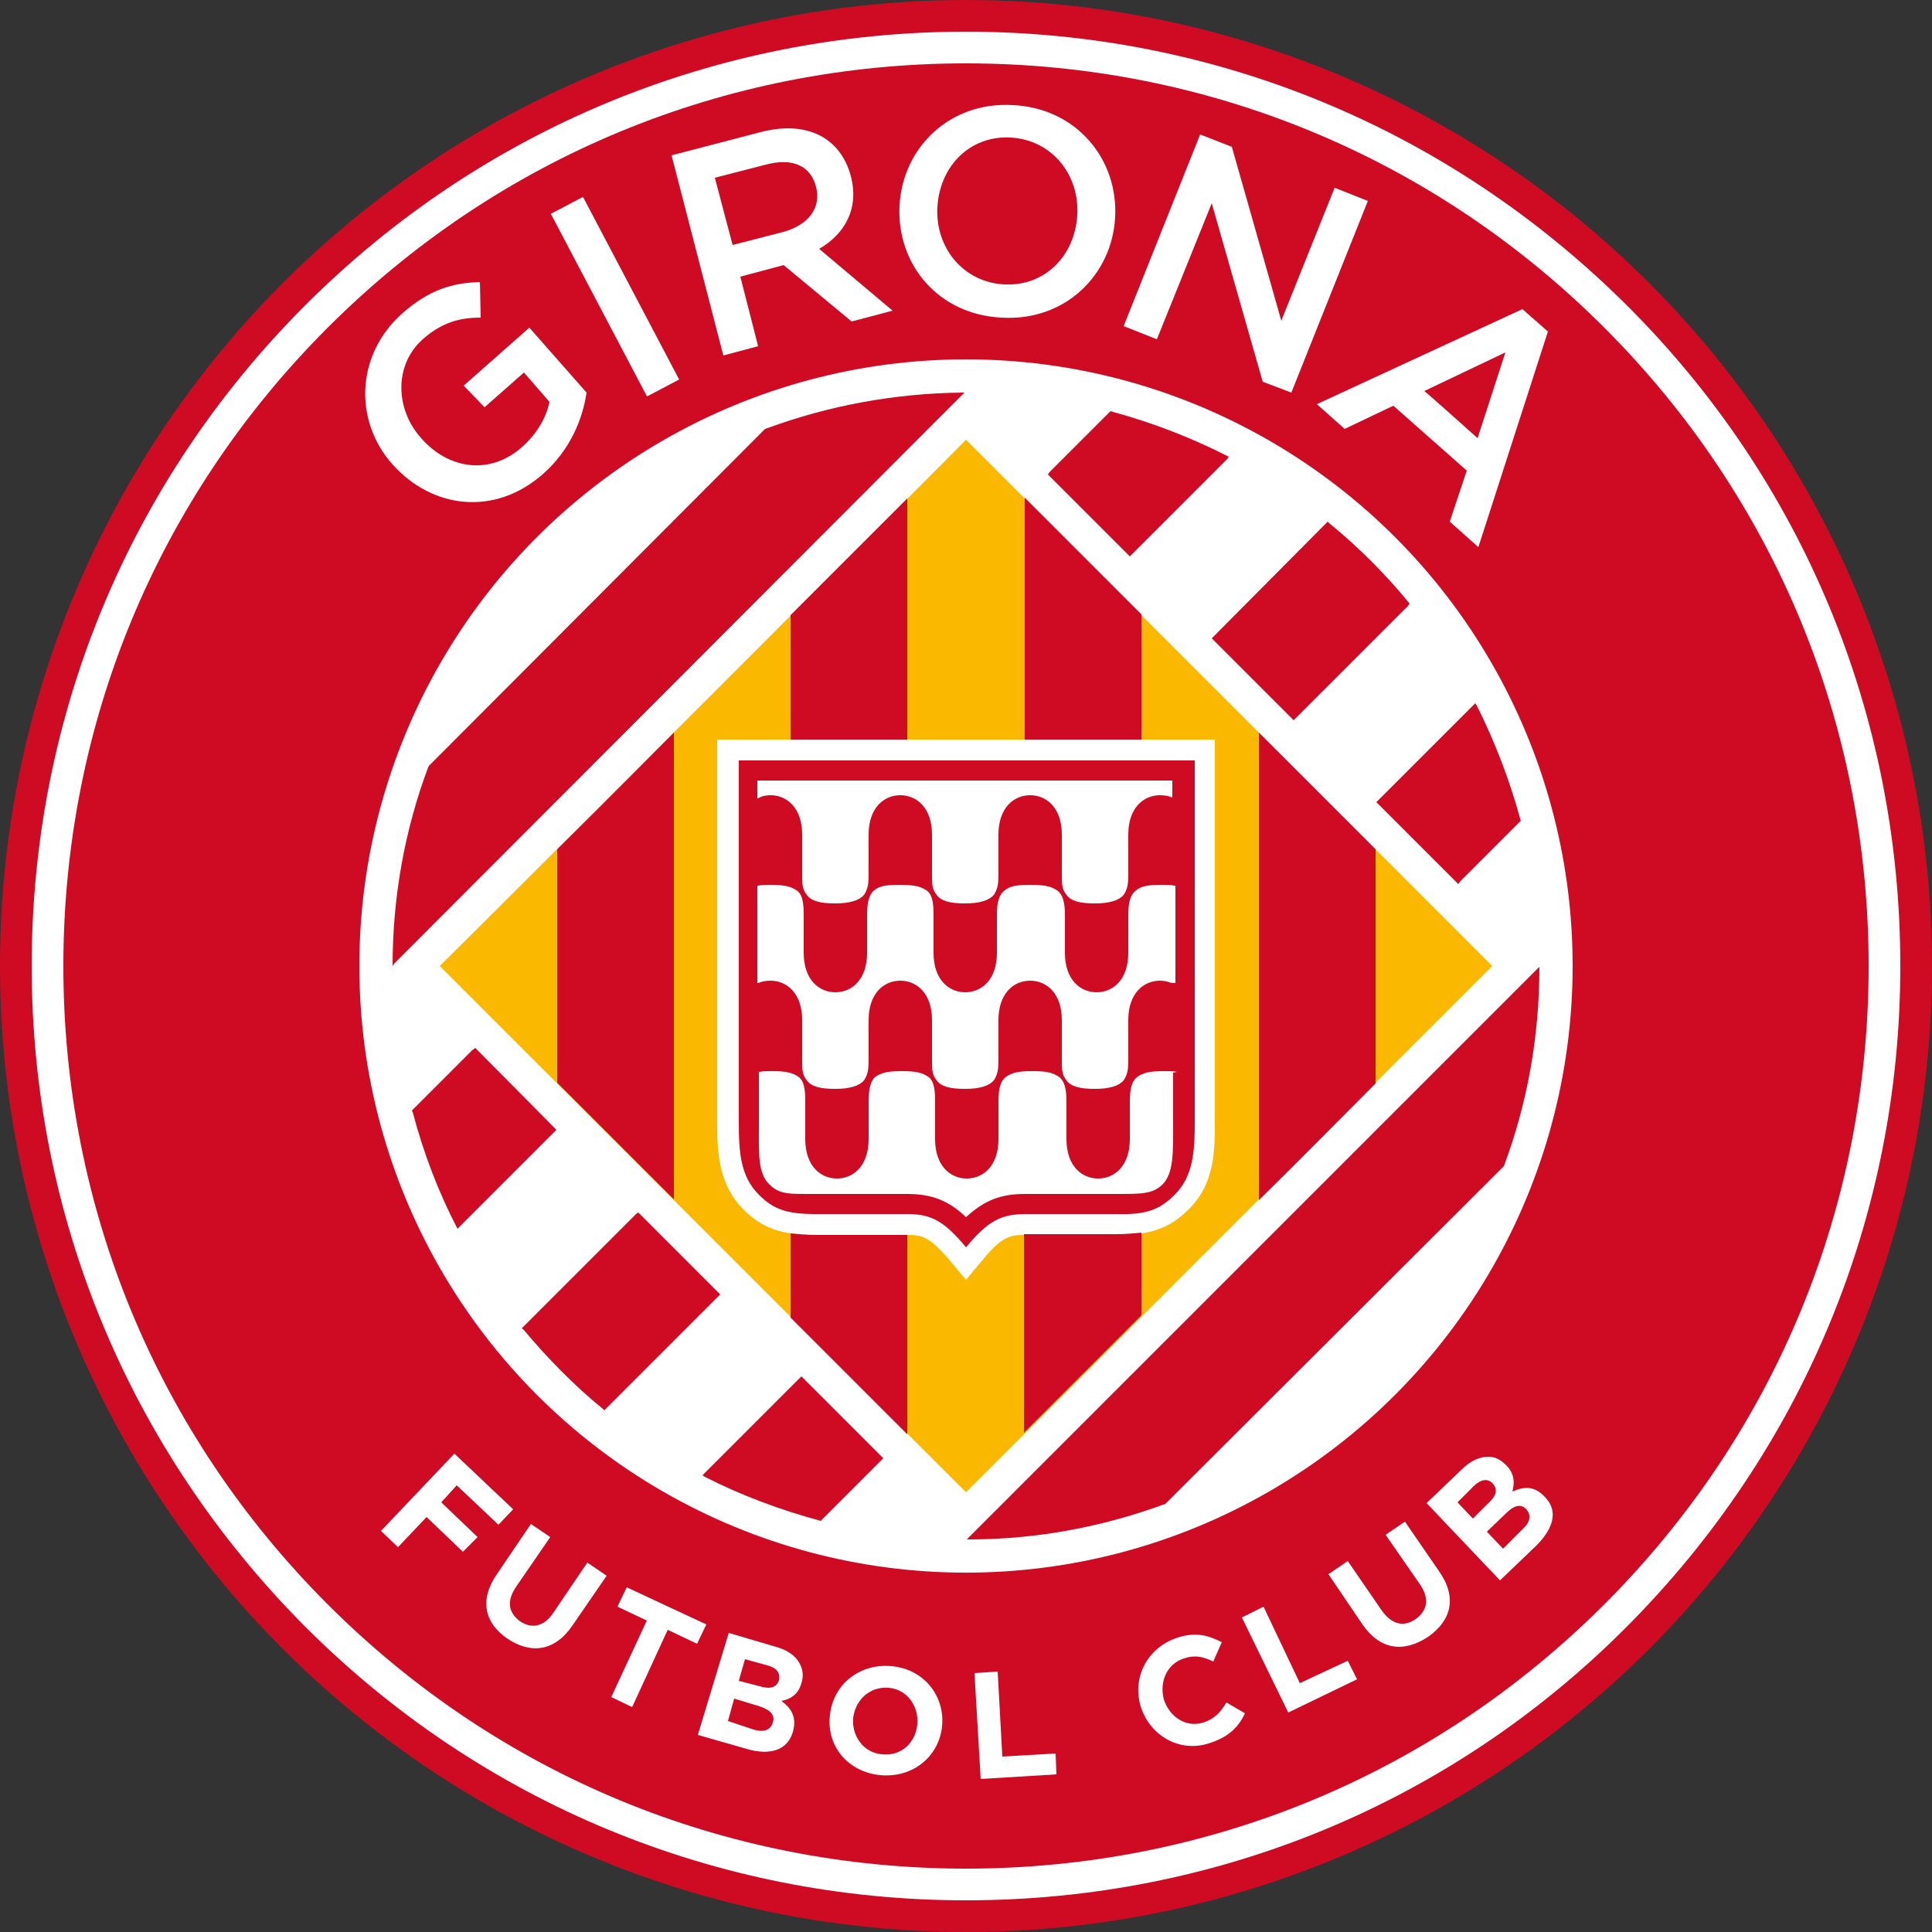 <?xml version="1.0" encoding="UTF-8"?> <svg xmlns="http://www.w3.org/2000/svg" xmlns:xlink="http://www.w3.org/1999/xlink" version="1.1" id="Capa_1" x="0px" y="0px" viewBox="0 0 250 250" style="enable-background:new 0 0 250 250;" xml:space="preserve"><rect x="0" y="0" width="250" height="250" fill="#333333" stroke="none"/> <style type="text/css"> .st0{fill:#CF0B24;} .st1{fill:#FFFFFF;} .st2{fill:#FAB900;} </style> <g> <circle class="st0" cx="125" cy="125" r="125"></circle> <path class="st1" d="M39.5,210.5C16.7,187.6,4.1,157.3,4.1,125s12.6-62.7,35.4-85.5C62.3,16.7,92.7,4.1,125,4.1 s62.6,12.6,85.5,35.4s35.4,53.2,35.4,85.5s-12.6,62.6-35.4,85.5s-53.2,35.4-85.5,35.4S62.3,233.3,39.5,210.5L39.5,210.5z"></path> <path class="st0" d="M125,241.8c-31.2,0-60.5-12.1-82.6-34.2S8.2,156.2,8.2,125s12.1-60.5,34.2-82.6S93.8,8.2,125,8.2 s60.5,12.1,82.6,34.2s34.2,51.4,34.2,82.6s-12.1,60.5-34.2,82.6S156.2,241.8,125,241.8L125,241.8z"></path> <circle class="st1" cx="125" cy="125" r="78.5"></circle> <polygon class="st1" points="58.8,188.1 66.4,195.3 64.5,197.3 59.1,192.2 57.1,194.4 61.8,198.9 59.9,200.8 55.2,196.3 51.5,200.2 49.3,198.1 "></polygon> <path class="st1" d="M64.3,203.7l4.4-6.5l2.5,1.7l-4.4,6.4c-1.3,1.9-1,3.4,0.5,4.5c1.5,1,3.1,0.7,4.3-1.1l4.4-6.5l2.5,1.7l-4.4,6.4 c-2.3,3.4-5.4,3.8-8.5,1.7C62.7,210,62,207,64.3,203.7L64.3,203.7z"></path> <polygon class="st1" points="83.7,209.7 79.9,207.9 81.1,205.4 91.4,210.2 90.2,212.7 86.4,210.9 81.8,220.9 79.1,219.6 "></polygon> <path class="st1" d="M94.3,211.3l6.1,1.8c1.5,0.4,2.6,1.2,3.1,2.2c0.4,0.8,0.5,1.6,0.2,2.5c-0.4,1.5-1.5,2.1-2.6,2.3 c1.4,1,2,2.2,1.5,4c-0.7,2.4-3,3.1-6,2.2l-6.3-1.8L94.3,211.3L94.3,211.3z M97.5,223.8c1.3,0.4,2.2,0.1,2.5-0.9 c0.3-0.9-0.2-1.6-1.7-2.1l-3.3-1l-0.8,2.9L97.5,223.8L97.5,223.8z M98.3,218.2c1.3,0.4,2.2,0.2,2.5-0.8c0.2-0.9-0.3-1.6-1.5-1.9 l-2.9-0.8l-0.8,2.8L98.3,218.2L98.3,218.2z"></path> <path class="st1" d="M107.4,221.9c0.4-3.9,3.8-6.7,8-6.3c4.2,0.4,6.9,3.9,6.5,7.8c-0.4,3.9-3.8,6.7-8,6.3 C109.7,229.3,106.9,225.9,107.4,221.9z M118.7,223.1c0.2-2.3-1.3-4.5-3.7-4.7c-2.4-0.2-4.3,1.5-4.6,3.9c-0.2,2.3,1.3,4.5,3.7,4.7 C116.6,227.3,118.5,225.5,118.7,223.1z"></path> <polygon class="st1" points="126.1,216.5 129.1,216.3 129.7,227.3 136.6,226.9 136.7,229.6 126.9,230.2 "></polygon> <path class="st1" d="M147.6,220.8c-1.1-3.7,0.8-7.6,4.8-8.9c2.5-0.8,4.1-0.2,5.7,0.6l-1.1,2.5c-1.3-0.6-2.3-0.9-3.8-0.4 c-2.2,0.7-3.2,3-2.6,5.3c0.7,2.2,2.8,3.7,5.1,3c1.5-0.5,2.2-1.3,3-2.6l2.4,1.4c-0.9,1.9-2.2,3.1-4.7,3.9 C152.6,226.8,148.8,224.6,147.6,220.8L147.6,220.8z"></path> <polygon class="st1" points="160.7,209.3 163.5,207.9 168.2,217.8 174.4,214.9 175.6,217.3 166.7,221.6 "></polygon> <path class="st1" d="M176.3,210.2l-4.4-6.5l2.5-1.7l4.4,6.4c1.3,1.8,2.8,2.2,4.4,1.1c1.5-1.1,1.8-2.6,0.6-4.4l-4.5-6.5l2.5-1.7 l4.4,6.4c2.4,3.4,1.6,6.4-1.4,8.5C181.6,213.9,178.6,213.5,176.3,210.2L176.3,210.2z"></path> <path class="st1" d="M184.6,194.5l4.6-4.4c1.1-1.1,2.3-1.6,3.4-1.6c0.9,0,1.6,0.4,2.3,1.1c1.1,1.1,1.1,2.3,0.8,3.4 c1.6-0.7,2.9-0.7,4.2,0.7c1.8,1.8,1.1,4.1-1.1,6.3l-4.7,4.5L184.6,194.5L184.6,194.5z M192.6,194.5c1-0.9,1.3-1.8,0.5-2.6 c-0.6-0.6-1.5-0.5-2.4,0.4l-2.1,2.1l2,2.1L192.6,194.5z M197,197.9c1-0.9,1.2-1.8,0.5-2.6c-0.6-0.7-1.5-0.6-2.6,0.5l-2.5,2.4 l2.1,2.2L197,197.9L197,197.9z"></path> <path class="st1" d="M50.8,60.1c-5-5.6-4.8-14.1,1.2-19.5c3.5-3.1,6.5-4,10.1-4.1l0.1,4.6c-2.7,0-5,0.6-7.5,2.8 c-3.7,3.3-3.6,9-0.2,12.8c3.6,4.1,9,4.8,13.1,1.1c1.9-1.7,3.1-3.8,3.5-5.8l-3.3-3.8l-5.1,4.5L60,49.9l8.5-7.5l7.4,8.4 c-0.5,3.4-2.1,7.4-5.6,10.5C64.1,66.8,56,65.9,50.8,60.1z"></path> <rect x="77.2" y="25.1" transform="matrix(0.885 -0.466 0.466 0.885 -8.738 41.432)" class="st1" width="4.7" height="26.7"></rect> <path class="st1" d="M86.9,20.1l11.5-3c6.1-1.6,10.4,0.8,11.7,5.7c1.1,4.2-0.8,7.5-4.1,9.4l9.5,8l-5.3,1.4l-8.8-7.3l-5.6,1.5l2.3,9 l-4.5,1.2L86.9,20.1L86.9,20.1z M101.4,30c3.2-0.9,4.9-3.1,4.2-5.8c-0.7-2.8-3.1-3.8-6.5-2.9L92.5,23l2.3,8.7L101.4,30L101.4,30z"></path> <path class="st1" d="M116.4,26.6c0.4-7.5,6.5-13.5,14.7-13c8.2,0.4,13.6,7,13.2,14.5c-0.4,7.5-6.5,13.5-14.7,13 C121.4,40.7,116,34.2,116.4,26.6z M139.4,27.8c0.3-5.2-3.3-9.7-8.6-10c-5.3-0.3-9.2,3.7-9.5,9c-0.3,5.2,3.3,9.7,8.6,10 C135.2,37.1,139.1,33.1,139.4,27.8z"></path> <polygon class="st1" points="155.3,17.4 159.4,19 165.8,41.5 172.7,24.3 177,26 167.1,50.8 163.4,49.4 156.8,26.3 149.7,43.9 145.4,42.2 "></polygon> <path class="st1" d="M197,40l3.3,2.9l-9,27.9l-3.7-3.3l2.2-6.6l-9.5-8.4l-6.3,3l-3.6-3.2L197,40L197,40z M191.2,56.7l3.6-11.1 l-10.5,5C184.4,50.6,191.2,56.7,191.2,56.7z"></path> <path class="st0" d="M150.8,194.6c-7.9,2.9-16.4,4.6-25.4,4.6l-0.3,0l73.8-73.8l0.3-0.3c0,9.1-1.6,17.8-4.6,25.8l-0.1,0.1 L151,194.4L150.8,194.6L150.8,194.6z"></path> <path class="st0" d="M50.8,125c0-9,1.6-17.7,4.6-25.7l0.1-0.2L99,55.5l0.3-0.1c7.9-2.9,16.4-4.5,25.2-4.6h0.3L51,124.7 C51,124.7,50.8,125,50.8,125z"></path> <path class="st0" d="M71.7,146.5l-12.2,12.2l-0.3,0.3c-2.5-4.8-4.4-9.8-5.8-15.1l-0.1-0.2l7.8-7.8l0.4-0.3L72,146.2 C72,146.2,71.7,146.5,71.7,146.5z"></path> <path class="st0" d="M78,182.3c-3.8-3.1-7.2-6.6-10.3-10.3l-0.2-0.1L82.4,157l0.2-0.1l10.6,10.6l-0.2,0.2l-14.8,14.8L78,182.3 L78,182.3z"></path> <path class="st0" d="M196.7,105.9c-1.4-5.1-3.3-10-5.6-14.6l-0.2-0.3l-12.5,12.5l-0.3,0.3l10.6,10.6l0.3-0.4l7.8-7.8 C196.8,106.3,196.7,105.9,196.7,105.9z"></path> <path class="st0" d="M182.2,78.4l-14.4,14.4l-0.4,0.4l-10.6-10.6l0.4-0.4l14.6-14.7l0.2,0.2c3.8,3.1,7.3,6.6,10.4,10.4L182.2,78.4 L182.2,78.4z"></path> <path class="st0" d="M158.8,59.4l-12.2,12.2l-0.4,0.4l-10.6-10.6l0.2-0.3l7.9-7.9l0.3,0.1c5.2,1.4,10.3,3.4,15,5.8L158.8,59.4 L158.8,59.4z"></path> <path class="st0" d="M114.1,188.9l-7.6,7.6l-0.3,0.3c-5.2-1.4-10.3-3.3-15-5.7l-0.3-0.2l12.8-12.8l0.2,0.2l10.4,10.4 C114.4,188.6,114.1,188.9,114.1,188.9z"></path> <path class="st2" d="M125,56.9c5.4,5.4,62.6,62.6,68.1,68.1c-5.4,5.4-62.6,62.6-68.1,68.1c-5.4-5.4-62.6-62.6-68.1-68.1 C62.4,119.6,119.6,62.4,125,56.9z"></path> <path class="st1" d="M92.8,95.7v49.4c0,3.8,0.1,8.1,3.4,11.4c2.5,2.5,5,3.3,9.3,3.3h11.8c1.9,0,2.9,0.1,5.6,3.3l2.1,2.5l2.1-2.5 c2.6-3.2,3.7-3.3,5.6-3.3h11.8c4.3,0,6.8-0.8,9.3-3.3c3.4-3.3,3.4-7.6,3.4-11.4V95.7L92.8,95.7L92.8,95.7z"></path> <path class="st0" d="M178,139.9v-30c-4.6-4.6-9.8-9.8-15.1-15.1v0.1V155v0.3c5.4-5.3,10.6-10.6,15.1-15.1L178,139.9L178,139.9z"></path> <path class="st0" d="M147.7,79.9v15.8h-15.1v-0.2l0-30.9v-0.2c4.1,4.1,9.4,9.4,15.1,15.1L147.7,79.9L147.7,79.9z"></path> <path class="st0" d="M87.2,154.8V94.8c-2.5,2.5-8.8,8.9-15.1,15.1v0.1l0,29.7v0.4c4.6,4.6,9.8,9.8,15.1,15.1L87.2,154.8L87.2,154.8 z"></path> <path class="st0" d="M117.4,95.7h-15.1v-0.2l0-15.7v-0.2c5.8-5.8,11.1-11.1,15.1-15.1v0.2v30.8L117.4,95.7L117.4,95.7z"></path> <path class="st0" d="M147.7,170.1v-10.6c-1,0.1-2,0.2-3.3,0.2h-11.9v0.1v25.4v0.2c4.1-4.1,9.4-9.4,15.1-15.1L147.7,170.1 L147.7,170.1z"></path> <path class="st0" d="M117.4,185.4v-25.6h-11.8c-1.2,0-2.3-0.1-3.3-0.2v0.1v10.6v0.2c5.8,5.8,11.1,11.1,15.1,15.1L117.4,185.4 L117.4,185.4z"></path> <path class="st0" d="M125,161.4c-2.9-3.5-4.6-4.3-7.6-4.3h-11.8c-3.8,0-5.5-0.6-7.4-2.5c-2.4-2.4-2.6-5.5-2.6-9.5V98.4h59v46.7 c0,4-0.2,7.1-2.6,9.5c-1.9,1.9-3.6,2.6-7.4,2.5h-11.8C129.6,157.1,127.9,157.9,125,161.4L125,161.4L125,161.4z"></path> <path class="st1" d="M151.7,103.2c-0.5-0.2-1-0.3-1.6-0.3l0,0c-2.1,0-4.1,1.6-4.1,5.1v5c0,1.5-0.1,2-0.6,2.8 c-0.6,0.7-1.8,1.1-3.7,1.1l0,0c-2,0-3.1-0.3-3.7-1.1c-0.6-0.8-0.6-1.3-0.6-2.8v-5c0-3.5-2-5.1-4.1-5.1l0,0c-2.1,0-4.1,1.6-4.1,5.1 v5c0,1.5-0.1,2-0.6,2.8c-0.6,0.7-1.8,1.1-3.7,1.1l0,0c-2,0-3.1-0.3-3.7-1.1c-0.6-0.8-0.6-1.3-0.6-2.8v-5c0-3.5-2-5.1-4.1-5.1l0,0 c-2.1,0-4.1,1.6-4.1,5.1v5c0,1.5-0.1,2-0.6,2.8c-0.6,0.7-1.8,1.1-3.7,1.1l0,0c-2,0-3.1-0.3-3.7-1.1c-0.6-0.8-0.6-1.3-0.6-2.8v-5 c0-3.5-2-5.1-4.1-5.1l0,0c-0.6,0-1.1,0.1-1.6,0.4l-0.1,0v-2.3h53.7v2.3L151.7,103.2L151.7,103.2z"></path> <path class="st1" d="M151.6,127.2c-0.5-0.2-1-0.3-1.5-0.3l0,0c-2.1,0-4.1,1.6-4.1,5.1v5c0,1.5-0.1,2-0.6,2.8 c-0.6,0.7-1.8,1.1-3.7,1.1l0,0c-2,0-3.1-0.3-3.7-1.1c-0.6-0.8-0.6-1.3-0.6-2.8v-5c0-3.5-2-5.1-4.1-5.1l0,0c-2.1,0-4.1,1.6-4.1,5.1 v5c0,1.5-0.1,2-0.6,2.8c-0.6,0.7-1.8,1.1-3.7,1.1l0,0c-2,0-3.1-0.3-3.7-1.1c-0.6-0.8-0.6-1.3-0.6-2.8v-5c0-3.5-2-5.1-4.1-5.1l0,0 c-2.1,0-4.1,1.6-4.1,5.1v5c0,1.5-0.1,2-0.6,2.8c-0.6,0.7-1.8,1.1-3.7,1.1l0,0c-2,0-3.1-0.3-3.7-1.1c-0.6-0.8-0.6-1.3-0.6-2.8v-5 c0-3.5-2-5.1-4.1-5.1l0,0c-0.6,0-1.1,0.1-1.6,0.3l-0.1,0v-12.6h0.1c0.4-0.1,1-0.1,1.6-0.1l0,0c1.8,0,2.7,0.2,3.5,0.8 c0.6,0.5,0.8,1.4,0.8,3.1v4.9c0,3.5,2,5.1,4.1,5.1l0,0c2.1,0,4.1-1.6,4.1-5.1v-4.9c0-1.7,0.3-2.6,0.8-3.1c0.8-0.7,1.7-0.8,3.5-0.8 l0,0c1.8,0,2.7,0.2,3.5,0.8c0.6,0.5,0.8,1.4,0.8,3.1v4.9c0,3.5,2,5.1,4.1,5.1l0,0c2.1,0,4.1-1.6,4.1-5.1v-4.9 c0-1.7,0.3-2.6,0.9-3.1c0.8-0.7,1.7-0.8,3.5-0.8l0,0c1.8,0,2.7,0.2,3.5,0.8c0.6,0.5,0.9,1.4,0.9,3.1v4.9c0,3.5,2,5.1,4.1,5.1l0,0 c2.1,0,4.1-1.6,4.1-5.1v-4.9c0-1.7,0.3-2.6,0.9-3.1c0.8-0.7,1.7-0.8,3.5-0.8l0,0c0.6,0,1.1,0,1.6,0.1h0.1v12.6L151.6,127.2 L151.6,127.2z"></path> <path class="st1" d="M151.8,138.8v6.3c0,4.1,0.1,6.7-1.4,8.2c-1.3,1.2-2.6,1.2-6,1.2h-11.8c-3.1,0-5.2,0.8-7.6,3l0,0 c-2.3-2.2-4.5-3-7.6-3h-11.8c-3.4,0-4.7,0.1-6-1.2c-1.6-1.5-1.4-4.1-1.4-8.2v-6.4h0.1c0.4-0.1,1-0.1,1.6-0.1l0,0 c1.8,0,2.7,0.2,3.5,0.8c0.6,0.5,0.8,1.4,0.8,3.1v4.9c0,3.5,2,5.1,4.1,5.1l0,0c2.1,0,4.1-1.6,4.1-5.1v-4.9c0-1.7,0.3-2.6,0.8-3.1 c0.8-0.6,1.7-0.8,3.5-0.8l0,0c1.8,0,2.7,0.2,3.5,0.8c0.6,0.5,0.8,1.4,0.8,3.1v4.9c0,3.5,2,5.1,4.1,5.1l0,0c2.1,0,4.1-1.6,4.1-5.1 v-4.9c0-1.7,0.3-2.6,0.9-3.1c0.8-0.6,1.7-0.8,3.5-0.8l0,0c1.8,0,2.7,0.2,3.5,0.8c0.6,0.5,0.9,1.4,0.9,3.1v4.9c0,3.5,2,5.1,4.1,5.1 l0,0c2.1,0,4.1-1.6,4.1-5.1v-4.9c0-1.7,0.3-2.6,0.9-3.1c0.8-0.6,1.7-0.8,3.5-0.8l0,0c0.7,0,1.2,0,1.7,0.1L151.8,138.8L151.8,138.8z "></path> </g> </svg> 